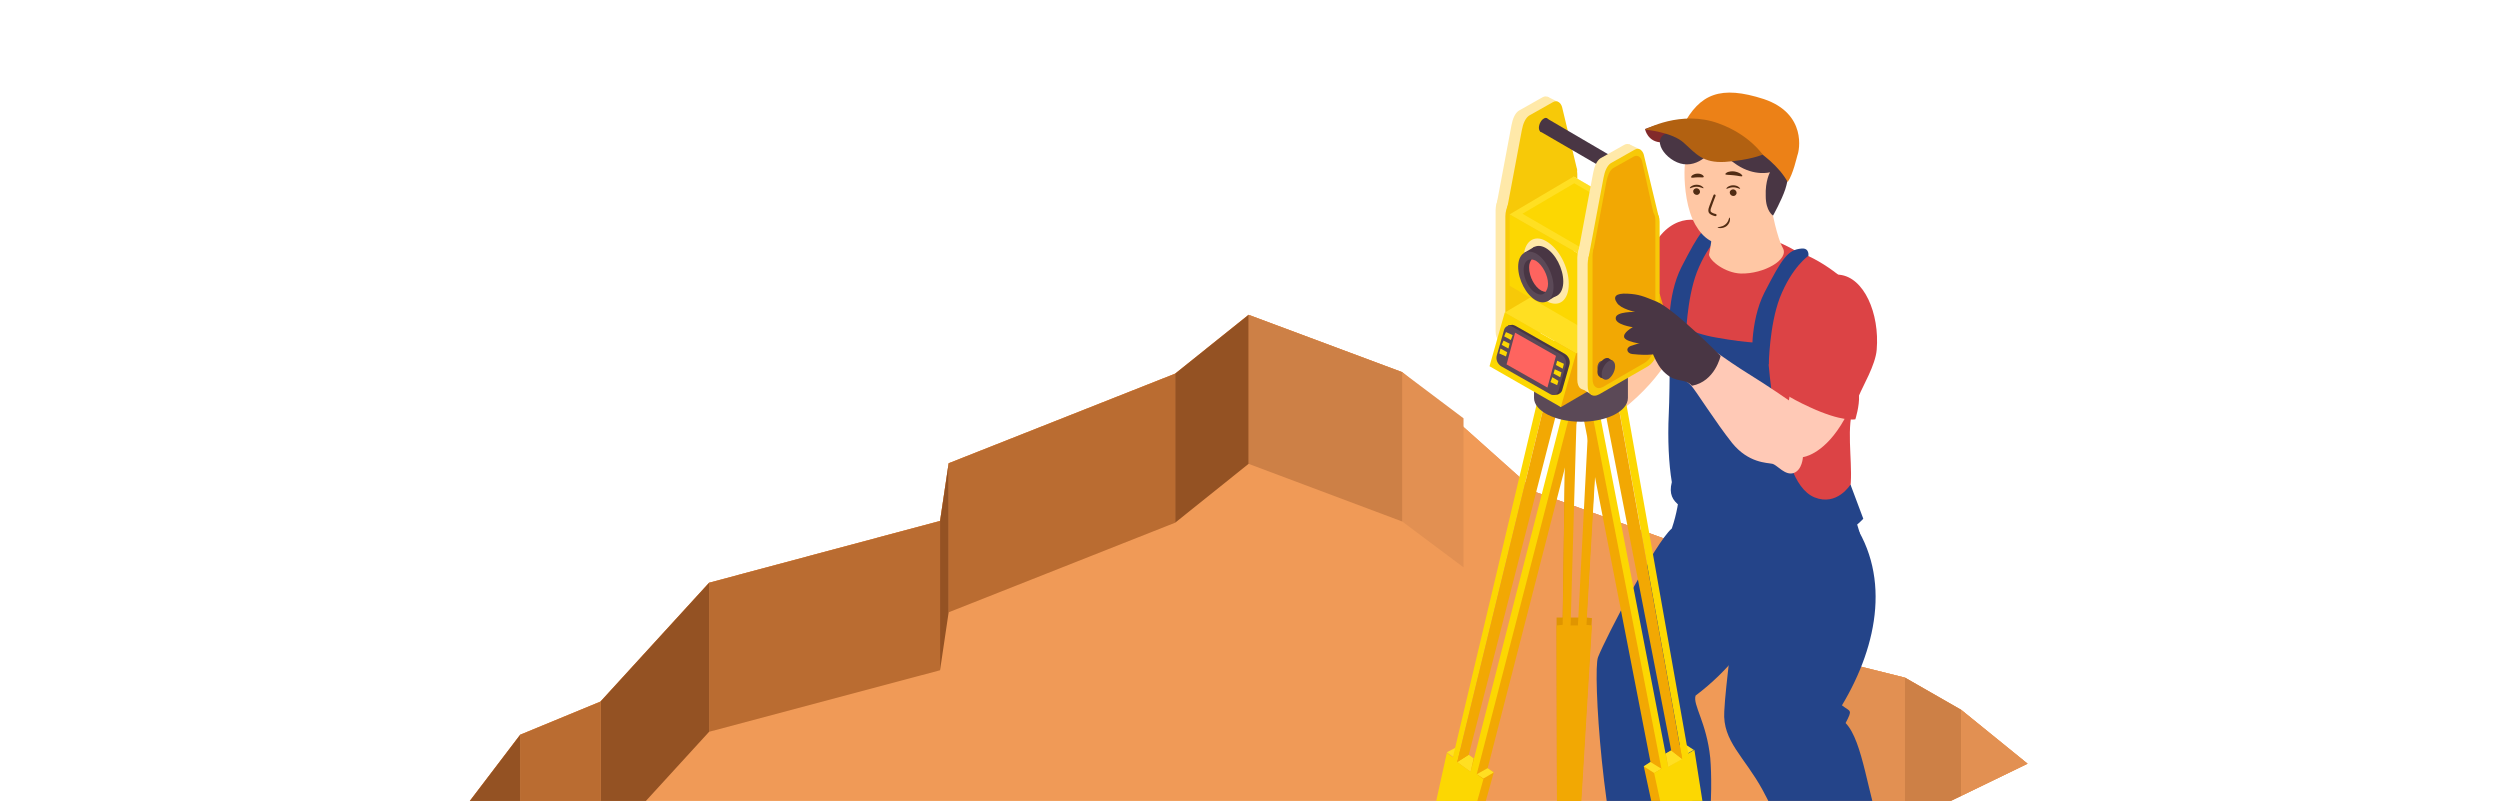 <svg width="540" height="173" viewBox="0 0 540 173" fill="none" xmlns="http://www.w3.org/2000/svg">
<g clip-path="url(#clip0_153_826)">
<path d="M99.596 197.45L99 176.266L112.366 158.701L129.698 151.547L153.169 125.87L203.052 112.52L204.907 100.065L253.831 80.711L269.692 68L302.884 80.391L331.983 106.388L374.704 121.846L388.517 138.197L395.872 142.477L411.477 146.373L423.628 153.335L437.954 164.96L398.302 184.123L362.552 222.447L334.605 238.16L292.331 251.509L259.779 261.282L234.837 282.041L211.558 275.207L198.192 267.478L185.017 253.362L158.541 244.675L148.308 229.217L143.192 226.279L117.355 220.914L113.517 216.507L112.814 205.456L100.02 203.391L99.596 197.45Z" fill="#F09A57"/>
<path d="M102.517 203.796L112.366 190.893L129.698 183.739L153.169 158.062L203.052 144.776L204.907 132.257L253.831 112.903L269.692 100.192L302.884 112.648L331.983 138.581L374.704 154.038L388.517 170.39L395.872 174.669L410.39 178.31L437.954 164.96L423.628 153.335L411.477 146.373L395.872 142.477L388.517 138.197L374.704 121.846L331.983 106.388L302.884 80.391L269.692 68L253.831 80.711L204.907 100.065L203.052 112.52L153.169 125.87L129.698 151.547L112.366 158.701L99 176.266L100.02 203.391L102.517 203.796Z" fill="#F09A57"/>
<path d="M153.168 125.87L203.052 112.52V144.776L153.168 158.062V125.87Z" fill="#BA6C31"/>
<path d="M388.518 138.197V170.39L395.872 174.669V142.477L388.518 138.197Z" fill="#CD8046"/>
<path d="M411.477 146.373V177.735L410.389 178.31L395.872 174.669V142.477L411.477 146.373Z" fill="#E29052"/>
<path d="M411.477 146.373V177.735L423.628 171.923V153.336L411.477 146.373Z" fill="#CD8046"/>
<path d="M437.954 164.96L423.628 153.335V171.923L437.954 164.96Z" fill="#E29052"/>
<path d="M374.704 121.846V154.038L331.983 138.581V106.388L374.704 121.846Z" fill="#F09A57"/>
<path d="M388.517 138.197L384.169 133.087V165.28L388.517 170.39V138.197Z" fill="#E29052"/>
<path d="M302.884 80.392V112.648L316.122 122.548V90.356L302.884 80.392Z" fill="#E29052"/>
<path d="M302.884 112.648L269.692 100.192V68L302.884 80.391V112.648Z" fill="#CD8046"/>
<path d="M253.831 112.903V80.711L269.692 68V100.192L253.831 112.903Z" fill="#945223"/>
<path d="M253.831 80.711L204.907 100.065V132.257L253.831 112.903V80.711Z" fill="#BA6C31"/>
<path d="M203.052 112.52L204.907 100.065V132.257L203.052 144.776V112.52Z" fill="#945223"/>
<path d="M153.169 125.87L129.698 151.547V183.739L153.169 158.062V125.87Z" fill="#945223"/>
<path d="M112.366 158.701L129.698 151.547V183.739L112.366 190.893V158.701Z" fill="#BA6C31"/>
<path d="M112.366 158.701L99 176.266L99.895 203.412L102.517 203.796L112.366 190.893V158.701Z" fill="#945223"/>
<path d="M352.158 195.433C354.528 201.361 366.777 197.54 367.172 195.828C369.148 185.552 370.07 171.193 369.411 163.683C368.621 156.042 365.592 152.222 366.25 150.246C380.738 139.312 385.611 124.162 386.006 115.467C386.006 114.808 364.801 100.448 364.538 100.844C362.431 103.478 363.353 107.562 361.114 114.149C357.558 117.179 346.889 137.599 345.177 141.946C343.992 144.845 346.231 180.941 352.158 195.433Z" fill="#244489"/>
<path d="M372.441 153.671C372.046 160.126 376.787 163.42 380.738 170.666C386.402 181.205 386.402 185.025 389.826 193.852C391.802 198.858 399.046 215.589 403.26 216.774C409.977 218.487 415.377 216.511 417.089 209.133C417.748 206.367 410.504 192.534 409.45 188.714C408.66 186.079 407.607 183.312 406.816 181.073C403.392 171.851 402.47 160.126 398.65 156.174C400.231 153.144 399.704 153.803 397.86 152.354C405.763 139.18 408.66 123.503 399.177 111.251C399.309 110.461 394.963 108.748 395.489 109.538C395.489 109.538 374.548 110.856 374.285 111.251C371.65 116.521 372.177 124.557 374.68 129.958C374.548 135.228 372.704 148.006 372.441 153.671Z" fill="#244489"/>
<path d="M400.362 110.724L401.811 115.467C401.811 115.467 397.333 121.922 383.635 120.209C369.938 118.629 369.148 113.622 369.148 113.622L371.65 108.88L400.362 110.724Z" fill="#244489"/>
<path d="M395.358 157.36C395.358 157.36 395.094 159.336 391.67 160.258C388.509 161.048 386.27 160.39 384.294 159.731C389.036 157.887 392.987 157.228 395.358 157.36Z" fill="#244489"/>
<path d="M393.25 155.252C393.25 155.252 392.065 152.749 389.431 152.09C386.797 151.431 384.953 152.222 384.953 152.222C384.953 152.222 391.011 155.12 393.25 155.252Z" fill="#244489"/>
<path d="M345.968 59.873C345.968 59.873 348.338 68.436 349.392 74.364C349.919 73.705 355.187 63.298 355.187 63.298L364.275 69.753C364.275 69.753 363.221 73.047 359.929 78.316C358.217 80.951 355.187 84.772 350.446 88.46C349.26 89.382 346.099 88.592 345.177 87.538C343.465 85.694 340.041 84.508 338.987 76.34C337.802 67.118 339.119 60.532 339.119 60.532L345.968 59.873Z" fill="#FFC7A4"/>
<path d="M367.963 75.945C360.85 75.023 355.187 70.544 350.577 65.274C351.631 63.825 353.87 60.795 354.924 59.873C357.031 48.28 363.88 46.435 367.567 47.885C374.285 50.519 376.128 57.633 373.758 63.957C372.572 67.118 369.807 73.047 367.963 75.945Z" fill="#DC4345"/>
<path d="M383.504 114.281C387.456 113.886 400.495 110.329 399.573 105.981C400.363 101.502 398.914 94.257 399.968 89.382C400.89 85.166 401.548 63.298 400.89 62.639C395.49 57.633 390.748 54.471 383.241 52.89C381.397 52.1 371.519 48.938 368.753 49.333C363.09 50.124 359.27 55.789 358.348 60.663C357.031 68.304 358.612 75.022 361.773 84.112C361.114 89.777 360.851 102.82 363.09 105.981C366.646 111.91 370.202 115.467 383.504 114.281Z" fill="#DC4345"/>
<path d="M395.095 99.658C395.095 99.658 392.197 101.634 387.982 100.843C383.768 100.053 381.265 98.077 381.265 98.077C381.265 98.077 386.665 99.394 389.036 99.526C391.275 99.79 395.095 99.658 395.095 99.658Z" fill="#DC4345"/>
<path d="M388.114 54.34C388.114 54.34 387.851 58.819 382.846 61.058C375.207 64.352 369.412 61.19 367.568 57.106C365.724 53.154 370.202 49.334 370.202 49.334C370.202 49.334 380.212 49.465 388.114 54.34Z" fill="#DC4345"/>
<path d="M399.704 104.664L402.47 112.041C402.47 112.041 397.729 117.838 389.299 115.862C380.87 119.814 373.494 116.52 369.016 113.095C364.407 109.67 359.797 109.275 361.114 104.137C360.455 100.185 360.192 94.915 360.455 89.382C360.719 83.849 360.719 69.358 360.719 69.358C360.719 69.358 365.197 71.992 370.728 72.915C377.972 74.232 381.66 74.1 381.66 74.1C381.66 74.1 382.45 87.538 384.426 93.203C385.875 97.286 387.192 105.454 391.933 107.43C396.807 109.406 399.704 104.664 399.704 104.664Z" fill="#244489"/>
<path d="M378.236 78.184C378.236 78.184 374.548 78.316 369.28 77.262C365.724 76.603 363.221 75.549 363.221 75.549C363.221 75.549 362.563 80.028 362.694 84.508C362.826 87.274 366.119 89.645 369.675 90.304C372.968 90.831 377.841 89.777 377.973 86.352C378.104 80.687 378.236 78.184 378.236 78.184Z" fill="#244489"/>
<path d="M390.616 55.262C390.616 55.262 387.06 57.633 384.426 64.352C382.187 70.28 382.055 78.712 382.055 78.712L378.499 78.053C378.499 78.053 377.841 69.621 381.133 63.166C384.953 55.789 386.138 53.944 389.167 53.681C390.88 53.549 390.616 55.262 390.616 55.262Z" fill="#244489"/>
<path d="M372.705 49.729C372.705 49.729 369.149 52.1 366.514 58.819C364.275 64.747 364.144 73.178 364.144 73.178L360.588 72.52C360.588 72.52 359.929 64.088 363.222 57.633C367.041 50.256 368.227 48.411 371.256 48.148C373.1 48.016 372.705 49.729 372.705 49.729Z" fill="#244489"/>
<path d="M370.07 47.094C371.782 47.358 374.548 47.621 376.129 47.094C378.236 46.435 380.607 45.25 382.319 43.405C382.714 45.645 383.899 51.441 385.085 53.549C386.534 56.052 381.002 59.214 375.997 59.082C372.573 58.95 369.28 56.316 369.148 54.998C369.938 51.31 369.807 48.807 370.07 47.094Z" fill="#FFC7A4"/>
<path d="M365.592 47.358C367.041 50.52 369.412 53.023 372.705 52.627C379.158 51.573 383.241 42.879 384.295 37.082C385.348 30.89 382.056 25.357 377.183 24.83C374.022 24.567 369.939 24.567 367.436 26.806C364.934 29.046 364.144 32.998 363.88 36.16C363.748 38.926 364.012 43.669 365.592 47.358Z" fill="#FFC7A4"/>
<path d="M364.143 29.177C364.143 29.177 361.377 30.758 359.007 30.758C355.846 30.758 355.319 27.86 355.319 27.86C355.319 27.86 359.007 26.411 361.377 26.543C363.748 26.938 364.143 29.177 364.143 29.177Z" fill="#822A2A"/>
<path d="M386.007 38.267C386.007 38.267 386.402 38.399 385.612 40.902C384.822 43.273 382.978 46.567 382.978 46.567C382.978 46.567 381.397 45.645 381.397 42.351C381.266 39.058 382.319 37.213 382.319 37.213C382.319 37.213 379.027 38.136 375.207 35.633C371.388 33.129 370.729 31.153 370.729 31.153C370.729 31.153 368.227 35.501 364.407 35.501C360.588 35.633 356.241 30.363 359.929 28.782C363.617 27.201 372.441 27.728 372.441 27.728C372.441 27.728 386.007 33.92 386.007 38.267Z" fill="#493644"/>
<path d="M386.138 39.321C382.714 32.998 371.255 26.411 363.353 27.465C363.353 27.333 363.353 27.333 363.485 27.201C367.172 20.219 371.651 18.375 381.002 21.405C390.353 24.567 388.641 32.603 388.246 33.525C388.114 33.92 387.324 37.609 386.138 39.321Z" fill="#EC8117"/>
<path d="M380.738 33.393C380.738 33.393 377.841 29.045 371.255 26.674C363.09 23.644 355.319 27.991 355.319 27.991C355.319 27.991 361.246 28.518 363.748 30.89C366.382 33.261 367.831 35.237 372.573 34.974C378.104 34.578 380.738 33.393 380.738 33.393Z" fill="#B26111"/>
<path d="M345.309 87.802H343.597L341.226 133.384H338.987L339.909 87.802H338.197L337.538 133.384H336.221L336.353 194.643H340.172L343.86 133.516L342.675 133.384L345.309 87.802Z" fill="#E09500"/>
<path d="M345.309 89.382L343.201 89.251L340.831 135.096H339.25L340.567 89.382H338.197L337.538 134.964L336.221 135.096L336.353 196.223H340.172L343.86 135.096L342.675 134.964L345.309 89.382Z" fill="#F2A803"/>
<path d="M363.616 160.522L365.855 161.971L364.275 162.893L362.036 161.444L363.616 160.522Z" fill="#FFDF22"/>
<path d="M372.045 244.308L374.416 245.757L376.392 241.673L363.616 160.522L359.138 163.157L343.596 84.508L341.094 85.43L356.504 164.606L355.055 165.528L372.045 244.308Z" fill="#F2A803"/>
<path d="M356.504 164.605L358.875 166.055L357.294 166.977L355.055 165.528L356.504 164.605Z" fill="#FFDF22"/>
<path d="M358.874 166.054L357.294 166.977L373.757 242.727L374.416 245.757L378.762 243.122L365.987 161.97L364.67 162.761L350.709 83.981L343.465 87.011L358.874 166.054ZM360.323 165.659L345.045 86.747L349.128 85.166L363.352 163.815L360.323 165.659Z" fill="#FCD702"/>
<path d="M363.352 163.947L360.982 162.103L359.796 162.761L360.323 165.659L363.352 163.947Z" fill="#FFDF22"/>
<path d="M360.982 162.103L363.352 163.947L349.128 85.299L346.23 86.353L360.982 162.103Z" fill="#F2A803"/>
<path d="M314.753 161.312L312.514 162.498L313.962 163.552L316.201 162.234L314.753 161.312Z" fill="#FFDF22"/>
<path d="M301.055 244.176L298.816 245.494L297.104 241.278L314.753 161.312L318.835 164.21L338.987 86.879L341.357 88.065L321.338 165.923L322.655 166.845L301.055 244.176Z" fill="#F2A803"/>
<path d="M321.338 165.923L318.967 167.24L320.416 168.162L322.655 166.845L321.338 165.923Z" fill="#FFDF22"/>
<path d="M318.967 167.24L320.416 168.294L299.606 242.595L298.816 245.625L294.865 242.595L312.514 162.629L313.831 163.551L332.27 85.825L339.119 89.382L318.967 167.24ZM317.65 166.713L337.538 89.118L333.587 87.274L314.753 164.605L317.65 166.713Z" fill="#FCD702"/>
<path d="M314.753 164.606L317.255 163.025L318.309 163.815L317.65 166.713L314.753 164.606Z" fill="#FFDF22"/>
<path d="M317.255 163.025L314.753 164.605L333.587 87.274L336.353 88.592L317.255 163.025Z" fill="#F2A803"/>
<path d="M341.489 80.82C346.231 80.82 351.631 77.921 351.631 77.921V85.957C351.631 88.856 347.021 91.095 341.489 91.095C335.826 91.095 331.348 88.724 331.348 85.957V77.921C331.216 77.921 336.748 80.82 341.489 80.82Z" fill="#5B4957"/>
<path d="M341.489 72.783C347.153 72.783 351.631 75.154 351.631 77.921C351.631 80.819 347.021 83.059 341.489 83.059C335.826 83.059 331.348 80.688 331.348 77.921C331.216 75.154 335.826 72.783 341.489 72.783Z" fill="#F7C908"/>
<path d="M325.816 78.185L358.48 63.43L361.509 73.706L337.143 87.933L325.816 78.185Z" fill="#F2A803"/>
<path d="M336.09 67.382L325.553 73.442C324.104 74.232 323.051 73.442 323.051 71.597V45.381C323.051 43.537 324.236 41.297 325.553 40.507L336.09 34.447C337.538 33.656 338.592 34.447 338.592 36.291V62.507C338.592 64.483 337.407 66.591 336.09 67.382Z" fill="#FFE9A9"/>
<path d="M327.529 69.885L324.631 70.28L324.104 73.706L326.211 75.023L327.529 69.885Z" fill="#FFE9A9"/>
<path d="M337.802 34.315L339.909 35.764L338.855 38.004L336.221 35.501L337.802 34.315Z" fill="#FFE9A9"/>
<path d="M338.197 68.7L327.66 74.76C326.211 75.55 325.158 74.76 325.158 72.915V46.699C325.158 44.855 326.343 42.615 327.66 41.825L338.197 35.765C339.645 34.974 340.699 35.765 340.699 37.609V63.825C340.831 65.801 339.645 67.909 338.197 68.7Z" fill="#F7C908"/>
<path d="M333.06 21.8L334.246 20.878L336.616 22.064L335.168 23.776L333.06 21.8Z" fill="#FFE9A9"/>
<path d="M338.46 35.765L323.182 44.591L326.475 27.07C326.738 25.621 327.265 24.435 328.056 23.908L333.192 21.01C334.114 20.483 334.904 21.142 335.168 22.064L338.46 35.765Z" fill="#FFE9A9"/>
<path d="M340.699 36.818L325.421 45.645L328.714 28.124C328.977 26.674 329.504 25.489 330.294 24.962L335.431 22.064C336.353 21.537 337.143 22.195 337.407 23.117L340.699 36.818Z" fill="#F7C908"/>
<path d="M355.318 67.645L339.909 58.687V38.136L355.318 47.094V67.645Z" fill="#FFE9A9"/>
<path d="M337.143 87.933L321.733 79.106L325.026 67.513L340.436 76.34L337.143 87.933Z" fill="#FCD702"/>
<path d="M325.026 67.513L338.855 59.346L354.265 68.304L340.436 76.34L325.026 67.513Z" fill="#FFDF22"/>
<path d="M341.489 70.675L326.079 61.717V46.304L341.489 55.13V70.675Z" fill="#FCD702"/>
<path d="M329.109 55.789C329.109 59.346 331.216 63.43 333.982 65.011C336.748 66.591 338.855 64.879 338.855 61.322C338.855 57.765 336.748 53.681 333.982 52.1C331.348 50.519 329.109 52.232 329.109 55.789Z" fill="#FFE9A9"/>
<path d="M329.241 54.603L331.48 53.286L336.221 63.825L334.114 65.142L329.241 54.603Z" fill="#493644"/>
<path d="M330.03 56.448C330.03 59.214 331.743 62.508 333.85 63.693C335.957 64.879 337.669 63.562 337.669 60.795C337.669 58.029 335.957 54.735 333.85 53.549C331.743 52.364 330.03 53.681 330.03 56.448Z" fill="#493644"/>
<path d="M327.923 57.633C327.923 60.399 329.635 63.693 331.743 64.879C333.85 66.064 335.562 64.747 335.562 61.98C335.562 59.214 333.85 55.92 331.743 54.734C329.635 53.681 327.923 54.866 327.923 57.633Z" fill="#5B4957"/>
<path d="M330.294 57.765C330.294 56.975 330.426 56.448 330.821 56.053C329.767 55.921 329.109 56.843 329.109 58.292C329.109 60.268 330.294 62.508 331.743 63.298C332.665 63.825 333.455 63.693 333.85 63.035C333.587 63.035 333.323 62.903 332.928 62.771C331.479 61.981 330.294 59.741 330.294 57.765Z" fill="#493644"/>
<path d="M331.742 56.316C331.479 56.184 331.084 56.052 330.821 56.052C330.557 56.447 330.294 56.974 330.294 57.765C330.294 59.741 331.479 61.98 332.928 62.771C333.191 62.903 333.586 63.034 333.85 63.034C334.113 62.639 334.377 62.112 334.377 61.322C334.377 59.477 333.191 57.238 331.742 56.316Z" fill="#FE645F"/>
<path d="M326.079 46.303L339.909 38.136L355.318 47.094L341.489 55.13L326.079 46.303Z" fill="#FFDF22"/>
<path d="M328.846 46.172L340.041 39.585L352.553 46.831L341.358 53.418L328.846 46.172Z" fill="#FCD702"/>
<path d="M341.489 75.681L355.319 67.645V47.094L341.489 55.13V75.681Z" fill="#FFE9A9"/>
<path d="M334.509 26.411C334.509 27.201 333.982 28.123 333.455 28.387C332.928 28.782 332.401 28.387 332.401 27.596C332.401 26.806 332.928 25.884 333.455 25.62C333.982 25.225 334.509 25.62 334.509 26.411Z" fill="#493644"/>
<path d="M350.182 34.974L333.982 25.489L332.665 28.387L348.997 37.872L350.182 34.974Z" fill="#493644"/>
<path d="M350.709 35.896C350.709 36.686 350.182 37.608 349.655 37.872C349.128 38.267 348.601 37.872 348.601 37.082C348.601 36.291 349.128 35.369 349.655 35.105C350.314 34.71 350.709 35.105 350.709 35.896Z" fill="#5B4957"/>
<path d="M353.738 77.789L343.201 83.849C341.753 84.639 340.699 83.849 340.699 82.005V55.657C340.699 53.812 341.884 51.573 343.201 50.782L353.738 44.722C355.187 43.932 356.24 44.722 356.24 46.567V72.783C356.24 74.759 355.187 76.999 353.738 77.789Z" fill="#FFE9A9"/>
<path d="M345.177 80.16L342.279 80.555L341.752 83.981L343.86 85.298L345.177 80.16Z" fill="#FFE9A9"/>
<path d="M355.45 44.722L357.557 46.04L356.504 48.279L353.869 45.776L355.45 44.722Z" fill="#FFE9A9"/>
<path d="M355.977 79.107L345.44 85.167C343.991 85.957 342.938 85.167 342.938 83.322V56.974C342.938 55.13 344.123 52.891 345.44 52.1L355.977 46.04C357.426 45.25 358.479 46.04 358.479 47.884V74.101C358.479 76.077 357.294 78.316 355.977 79.107Z" fill="#F7C908"/>
<path d="M350.709 32.207L351.894 31.153L354.397 32.339L352.816 34.052L350.709 32.207Z" fill="#FFE9A9"/>
<path d="M356.109 46.04L340.831 54.866L344.123 37.345C344.387 35.896 344.914 34.71 345.704 34.183L350.84 31.285C351.762 30.758 352.553 31.417 352.816 32.339L356.109 46.04Z" fill="#FFE9A9"/>
<path d="M358.348 47.094L343.07 55.921L346.362 38.399C346.626 36.95 347.153 35.764 347.943 35.237L353.079 32.339C354.001 31.812 354.792 32.471 355.055 33.393L358.348 47.094Z" fill="#F7C908"/>
<path d="M355.318 78.316L346.23 83.585C345.045 84.244 343.991 83.585 343.991 81.873V55.261C343.991 53.681 344.913 51.705 346.23 51.046L355.318 45.776C356.504 45.117 357.557 45.776 357.557 47.489V74.1C357.426 75.681 356.504 77.657 355.318 78.316Z" fill="#F2A803"/>
<path d="M357.294 46.699L344.123 54.34L347.021 39.058C347.284 37.872 347.679 36.819 348.47 36.291L352.948 33.788C353.738 33.393 354.396 33.92 354.66 34.711L357.294 46.699Z" fill="#F2A803"/>
<path d="M346.494 78.185L346.099 77.921L345.177 80.029L345.572 80.293L346.494 78.185Z" fill="#5B4957"/>
<path d="M346.362 78.579C346.362 79.106 346.099 79.765 345.704 79.896C345.308 80.16 345.045 79.896 345.045 79.37C345.045 78.843 345.308 78.184 345.704 78.052C346.099 77.789 346.362 78.052 346.362 78.579Z" fill="#5B4957"/>
<path d="M348.338 77.921L347.416 77.394L345.572 81.478L346.494 81.873L348.338 77.921Z" fill="#493644"/>
<path d="M347.943 78.579C347.943 79.633 347.284 80.819 346.494 81.346C345.704 81.741 345.045 81.346 345.045 80.292C345.045 79.238 345.704 78.052 346.494 77.525C347.416 76.998 347.943 77.525 347.943 78.579Z" fill="#493644"/>
<path d="M348.864 79.107C348.864 80.161 348.206 81.347 347.416 81.874C346.625 82.269 345.967 81.874 345.967 80.82C345.967 79.766 346.625 78.58 347.416 78.053C348.206 77.526 348.864 78.053 348.864 79.107Z" fill="#5B4957"/>
<path d="M335.694 85.035L325.026 78.975C324.236 78.448 323.841 77.526 324.104 76.604L325.685 71.071C325.948 70.28 326.738 70.017 327.397 70.412L338.065 76.472C338.855 76.999 339.25 77.921 338.987 78.843L337.406 84.376C337.143 85.035 336.353 85.43 335.694 85.035Z" fill="#493644"/>
<path d="M325.684 70.28L326.738 70.149L327.265 70.544L326.343 71.334L325.684 70.28Z" fill="#493644"/>
<path d="M335.562 85.299L336.616 85.167L336.748 84.245L335.036 83.85L335.562 85.299Z" fill="#493644"/>
<path d="M334.904 85.167L324.236 79.107C323.445 78.58 323.05 77.658 323.314 76.736L324.894 71.203C325.158 70.412 325.948 70.149 326.606 70.544L337.275 76.604C338.065 77.131 338.46 78.053 338.197 78.975L336.616 84.508C336.353 85.167 335.562 85.562 334.904 85.167Z" fill="#5B4957"/>
<path d="M334.245 83.718L325.421 78.712L327.265 71.861L336.089 76.867L334.245 83.718Z" fill="#FE645F"/>
<path d="M337.538 79.634L336.089 78.844L336.352 77.921L337.801 78.58L337.538 79.634Z" fill="#FCD702"/>
<path d="M337.011 81.478L335.562 80.688L335.826 79.765L337.274 80.424L337.011 81.478Z" fill="#FCD702"/>
<path d="M336.352 83.191L334.904 82.532L335.299 81.478L336.616 82.269L336.352 83.191Z" fill="#FCD702"/>
<path d="M326.343 73.442L324.895 72.651L325.29 71.729L326.738 72.388L326.343 73.442Z" fill="#FCD702"/>
<path d="M325.816 75.286L324.368 74.496L324.763 73.574L326.08 74.232L325.816 75.286Z" fill="#FCD702"/>
<path d="M325.29 76.999L323.841 76.34L324.104 75.286L325.553 76.077L325.29 76.999Z" fill="#FCD702"/>
<path d="M362.694 81.478C362.694 81.478 364.275 82.137 365.328 83.322C366.382 84.508 370.597 91.227 374.153 95.706C377.709 100.053 381.66 99.921 382.845 100.185C383.899 100.448 385.611 102.82 387.455 102.161C389.299 101.502 389.431 98.736 389.431 98.736C389.431 98.736 393.514 98.341 397.597 91.885C401.68 85.43 403.524 77.131 403.524 77.131L393.909 69.49C393.909 69.49 391.406 74.891 389.299 77.921C387.192 80.819 386.402 86.484 386.402 86.484C386.402 86.484 382.055 83.454 377.577 80.688C373.099 77.921 367.041 73.442 367.041 73.442L362.694 81.478Z" fill="#FFC9B6"/>
<path d="M357.821 65.143C354.923 63.957 354.001 63.562 351.499 63.43C348.996 63.298 348.338 64.089 349.26 65.406C350.05 66.724 353.211 67.382 353.211 67.382C353.211 67.382 348.996 67.251 348.996 68.7C348.865 70.149 352.684 70.676 352.684 70.676C352.684 70.676 350.445 71.861 350.84 72.915C351.367 74.101 356.372 74.496 356.372 74.496C356.372 74.496 357.426 78.712 359.796 80.688C362.167 82.796 363.879 81.61 365.46 83.323C370.465 82.4 371.65 76.867 371.65 76.867C371.65 76.867 361.64 66.724 357.821 65.143Z" fill="#493644"/>
<path d="M356.636 73.31C356.636 73.31 354.133 74.1 352.553 74.627C350.972 75.023 351.367 76.34 352.553 76.472C353.738 76.603 358.084 76.999 358.743 75.813C359.533 74.496 356.636 73.31 356.636 73.31Z" fill="#493644"/>
<path d="M397.333 59.346C402.601 59.873 406.026 67.645 405.367 75.55C405.104 78.843 402.338 83.454 401.548 85.43C401.679 87.67 400.757 90.568 400.757 90.568C400.757 90.568 397.992 91.227 390.879 87.933C386.006 85.694 384.821 84.508 384.821 84.508C384.821 84.508 384.821 80.029 386.138 78.843C384.953 73.574 387.06 58.292 397.333 59.346Z" fill="#DC4345"/>
<path d="M365.727 41.337C365.727 41.736 366.046 42.055 366.445 42.095C366.844 42.135 367.203 41.816 367.203 41.416C367.203 41.017 366.884 40.698 366.485 40.658C366.086 40.658 365.727 40.937 365.727 41.337Z" fill="#512C13"/>
<path d="M365.01 40.657C365.09 40.737 365.648 40.338 366.486 40.338C367.284 40.338 367.882 40.737 367.962 40.657C368.002 40.617 367.922 40.458 367.643 40.258C367.404 40.059 366.965 39.899 366.446 39.899C365.927 39.899 365.528 40.099 365.289 40.258C365.05 40.418 364.97 40.617 365.01 40.657Z" fill="#512C13"/>
<path d="M373.628 41.575C373.628 41.975 373.947 42.294 374.346 42.334C374.745 42.374 375.104 42.054 375.104 41.655C375.104 41.256 374.785 40.937 374.386 40.897C373.987 40.897 373.628 41.176 373.628 41.575Z" fill="#512C13"/>
<path d="M372.907 40.777C372.987 40.857 373.546 40.458 374.384 40.458C375.182 40.458 375.78 40.857 375.86 40.777C375.9 40.737 375.82 40.578 375.541 40.378C375.301 40.178 374.862 40.019 374.344 40.019C373.825 40.019 373.426 40.218 373.187 40.378C372.947 40.538 372.867 40.737 372.907 40.777Z" fill="#512C13"/>
<path d="M373.554 47C373.434 47 373.434 47.878 372.676 48.477C371.918 49.116 371 48.996 371 49.116C371 49.156 371.199 49.275 371.598 49.275C371.997 49.275 372.556 49.156 372.995 48.796C373.434 48.397 373.633 47.918 373.673 47.559C373.713 47.2 373.633 47 373.554 47Z" fill="#512C13"/>
<path d="M372.67 37.625C372.75 37.824 373.548 37.744 374.505 37.864C375.463 37.944 376.221 38.223 376.341 38.024C376.381 37.944 376.261 37.744 375.942 37.505C375.623 37.305 375.144 37.106 374.585 37.026C374.027 36.946 373.508 37.066 373.149 37.185C372.83 37.345 372.63 37.545 372.67 37.625Z" fill="#512C13"/>
<path d="M365.288 38.303C365.448 38.502 365.967 38.303 366.645 38.303C367.323 38.263 367.882 38.422 368.002 38.223C368.041 38.143 367.962 37.943 367.722 37.784C367.483 37.624 367.084 37.464 366.605 37.504C366.166 37.504 365.767 37.704 365.528 37.864C365.328 38.023 365.249 38.223 365.288 38.303Z" fill="#512C13"/>
<path d="M370.544 46.694C370.53 46.694 370.516 46.694 370.489 46.694C370.267 46.651 369.143 46.365 369.032 45.724C368.949 45.224 368.99 45.096 369.615 43.469C369.753 43.113 369.92 42.685 370.114 42.157C370.156 42.028 370.294 41.971 370.419 42.014C370.544 42.057 370.6 42.2 370.558 42.328C370.364 42.856 370.197 43.284 370.059 43.641C369.448 45.238 369.434 45.295 369.504 45.638C369.545 45.88 370.17 46.137 370.6 46.223C370.724 46.251 370.808 46.38 370.78 46.508C370.752 46.622 370.655 46.694 370.544 46.694Z" fill="#512C13"/>
</g>
<defs>
<clipPath id="clip0_153_826">
<rect width="540" height="173" fill="white"/>
</clipPath>
</defs>
</svg>
